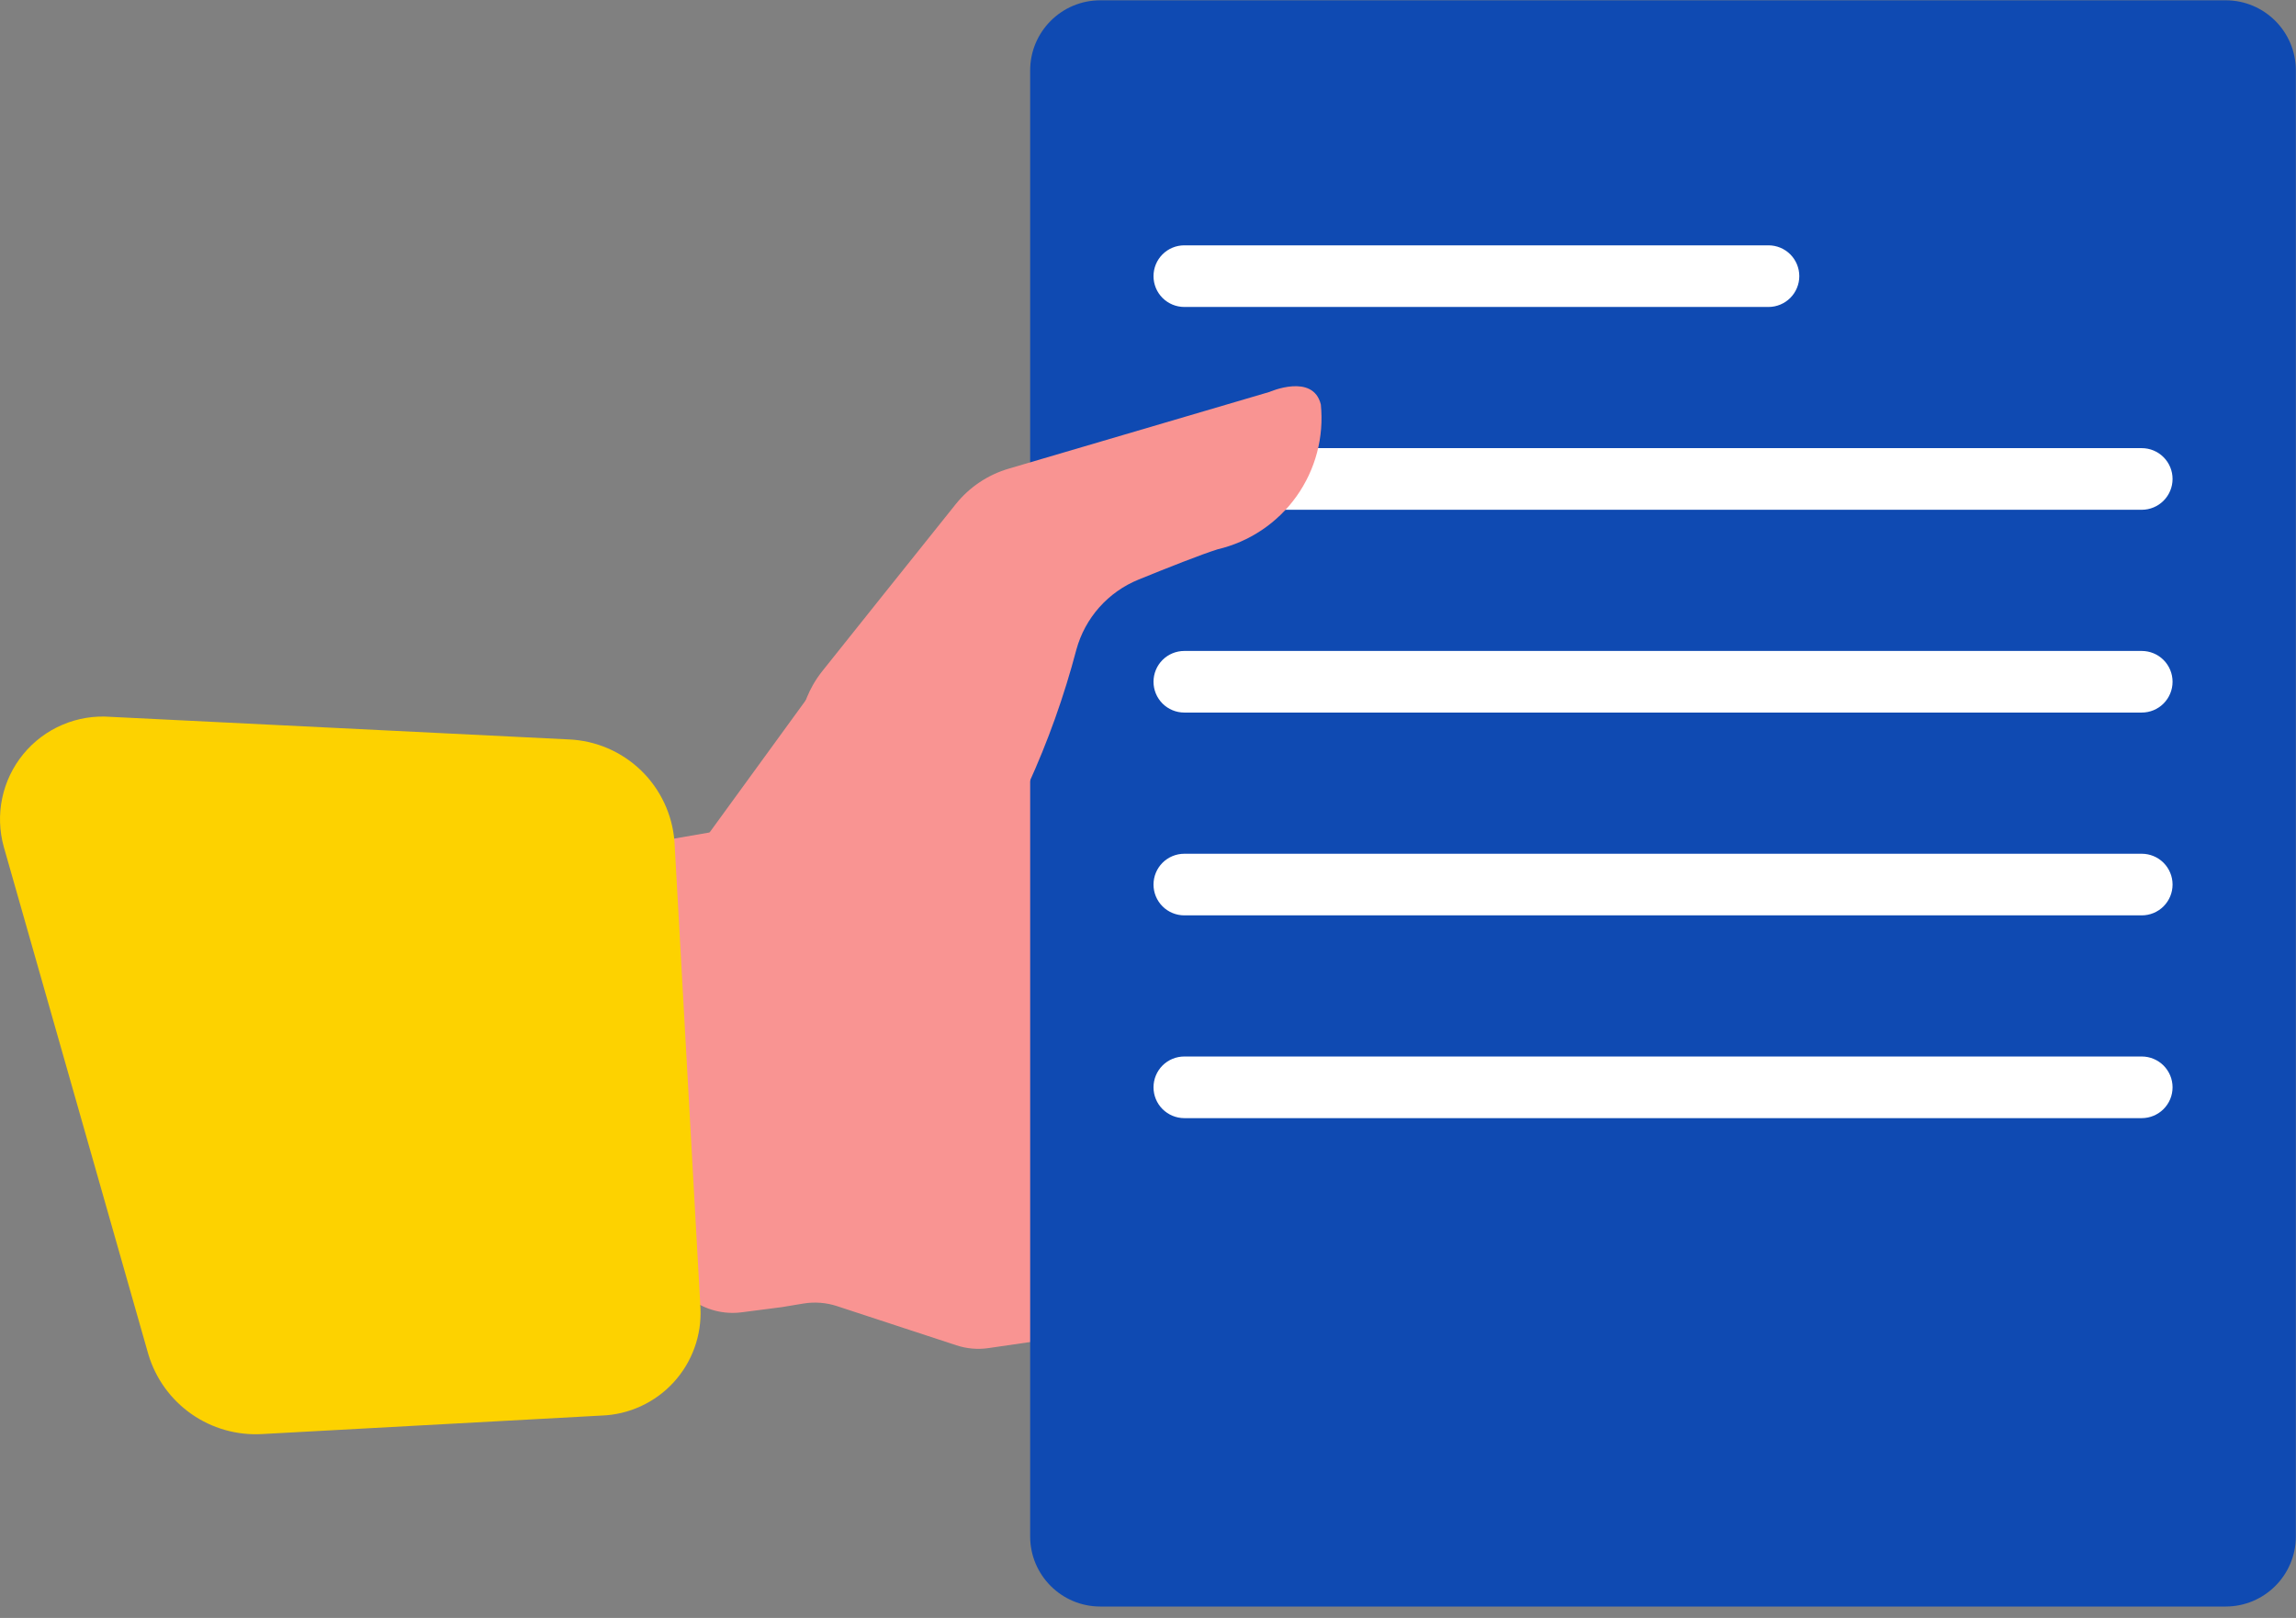 <svg width="105" height="74" viewBox="0 0 105 74" fill="none" xmlns="http://www.w3.org/2000/svg">
<rect x="0" y="0" width="105" height="74" fill="#808080" stroke="none"/>
<path d="M49.844 33.538L35.294 37.567C35.191 37.595 35.088 37.618 34.983 37.637L30.394 38.431C29.555 38.577 28.807 39.048 28.315 39.743C27.822 40.438 27.625 41.3 27.766 42.14L30.328 57.362C30.466 58.184 30.918 58.921 31.588 59.417C32.259 59.913 33.095 60.13 33.922 60.022L35.763 59.784L36.745 59.621C37.258 59.537 37.783 59.577 38.277 59.739L43.736 61.531C44.209 61.687 44.713 61.731 45.206 61.659L50.591 60.874C51.342 60.764 52.03 60.393 52.534 59.826C53.038 59.258 53.326 58.531 53.346 57.773L53.927 36.73C53.94 36.226 53.836 35.726 53.621 35.27C53.406 34.814 53.087 34.414 52.69 34.104C52.293 33.794 51.829 33.581 51.334 33.483C50.84 33.385 50.329 33.404 49.844 33.538Z" fill="#F99492"/>
<path d="M101.785 0.014H50.319C48.547 0.014 47.111 1.45 47.111 3.222V70.272C47.111 72.043 48.547 73.479 50.319 73.479H101.785C103.556 73.479 104.993 72.043 104.993 70.272V3.222C104.993 1.45 103.556 0.014 101.785 0.014Z" fill="#0F4AB2"/>
<path d="M80.875 14.04H54.161C53.787 14.04 53.429 13.891 53.164 13.627C52.9 13.363 52.752 13.004 52.752 12.63C52.752 12.256 52.9 11.898 53.164 11.633C53.429 11.369 53.787 11.221 54.161 11.221H80.875C81.249 11.221 81.608 11.369 81.872 11.633C82.136 11.898 82.285 12.256 82.285 12.63C82.285 13.004 82.136 13.363 81.872 13.627C81.608 13.891 81.249 14.04 80.875 14.04Z" fill="white"/>
<path d="M97.946 23.316H54.161C53.787 23.316 53.429 23.167 53.164 22.903C52.9 22.638 52.752 22.28 52.752 21.906C52.752 21.532 52.9 21.174 53.164 20.91C53.429 20.645 53.787 20.497 54.161 20.497H97.946C98.319 20.497 98.678 20.645 98.942 20.91C99.207 21.174 99.355 21.532 99.355 21.906C99.355 22.28 99.207 22.638 98.942 22.903C98.678 23.167 98.319 23.316 97.946 23.316Z" fill="white"/>
<path d="M97.946 32.591H54.161C53.787 32.591 53.429 32.443 53.164 32.179C52.9 31.914 52.752 31.556 52.752 31.182C52.752 30.808 52.9 30.45 53.164 30.185C53.429 29.921 53.787 29.773 54.161 29.773H97.946C98.319 29.773 98.678 29.921 98.942 30.185C99.207 30.45 99.355 30.808 99.355 31.182C99.355 31.556 99.207 31.914 98.942 32.179C98.678 32.443 98.319 32.591 97.946 32.591Z" fill="white"/>
<path d="M97.946 41.867H54.161C53.787 41.867 53.429 41.719 53.164 41.455C52.9 41.19 52.752 40.832 52.752 40.458C52.752 40.084 52.9 39.726 53.164 39.461C53.429 39.197 53.787 39.049 54.161 39.049H97.946C98.319 39.049 98.678 39.197 98.942 39.461C99.207 39.726 99.355 40.084 99.355 40.458C99.355 40.832 99.207 41.19 98.942 41.455C98.678 41.719 98.319 41.867 97.946 41.867Z" fill="white"/>
<path d="M97.946 51.141H54.161C53.787 51.141 53.429 50.992 53.164 50.728C52.9 50.464 52.752 50.105 52.752 49.731C52.752 49.357 52.9 48.999 53.164 48.734C53.429 48.47 53.787 48.322 54.161 48.322H97.946C98.319 48.322 98.678 48.47 98.942 48.734C99.207 48.999 99.355 49.357 99.355 49.731C99.355 50.105 99.207 50.464 98.942 50.728C98.678 50.992 98.319 51.141 97.946 51.141Z" fill="white"/>
<path d="M26.003 33.819L5.057 32.787C4.304 32.729 3.547 32.854 2.852 33.151C2.157 33.448 1.544 33.908 1.065 34.492C0.586 35.077 0.255 35.768 0.1 36.508C-0.055 37.247 -0.029 38.014 0.175 38.741L6.784 61.944C7.114 63.048 7.806 64.008 8.749 64.67C9.692 65.332 10.83 65.656 11.98 65.591L27.506 64.745C28.128 64.724 28.739 64.579 29.304 64.319C29.869 64.059 30.377 63.69 30.799 63.232C31.22 62.775 31.546 62.238 31.758 61.653C31.97 61.068 32.064 60.447 32.033 59.825L30.845 38.499C30.752 37.261 30.207 36.1 29.315 35.237C28.422 34.374 27.244 33.87 26.003 33.819Z" fill="#FDD200"/>
<path d="M43.71 23.056C44.331 22.282 45.175 21.716 46.128 21.436L58.052 17.927C58.052 17.927 60.049 17.049 60.404 18.501C60.555 19.99 60.159 21.483 59.291 22.702C58.422 23.921 57.139 24.782 55.682 25.125C54.943 25.355 53.397 25.968 52.073 26.507C51.383 26.786 50.768 27.221 50.273 27.777C49.779 28.334 49.42 28.996 49.224 29.714C48.664 31.842 47.923 33.919 47.008 35.92C46.584 36.806 45.902 37.542 45.052 38.033C44.202 38.523 43.223 38.745 42.244 38.669L41.036 38.576C40.22 38.513 39.434 38.246 38.749 37.8C38.065 37.353 37.504 36.74 37.118 36.019C36.733 35.298 36.535 34.492 36.544 33.674C36.553 32.856 36.768 32.054 37.169 31.342C37.297 31.116 37.442 30.9 37.604 30.697C38.538 29.53 41.949 25.25 43.71 23.056Z" fill="#F99492"/>
<path d="M37.464 31.182L31.528 39.344L38.206 43.055L42.658 41.571V30.436L37.464 31.182Z" fill="#F99492"/>
</svg>
